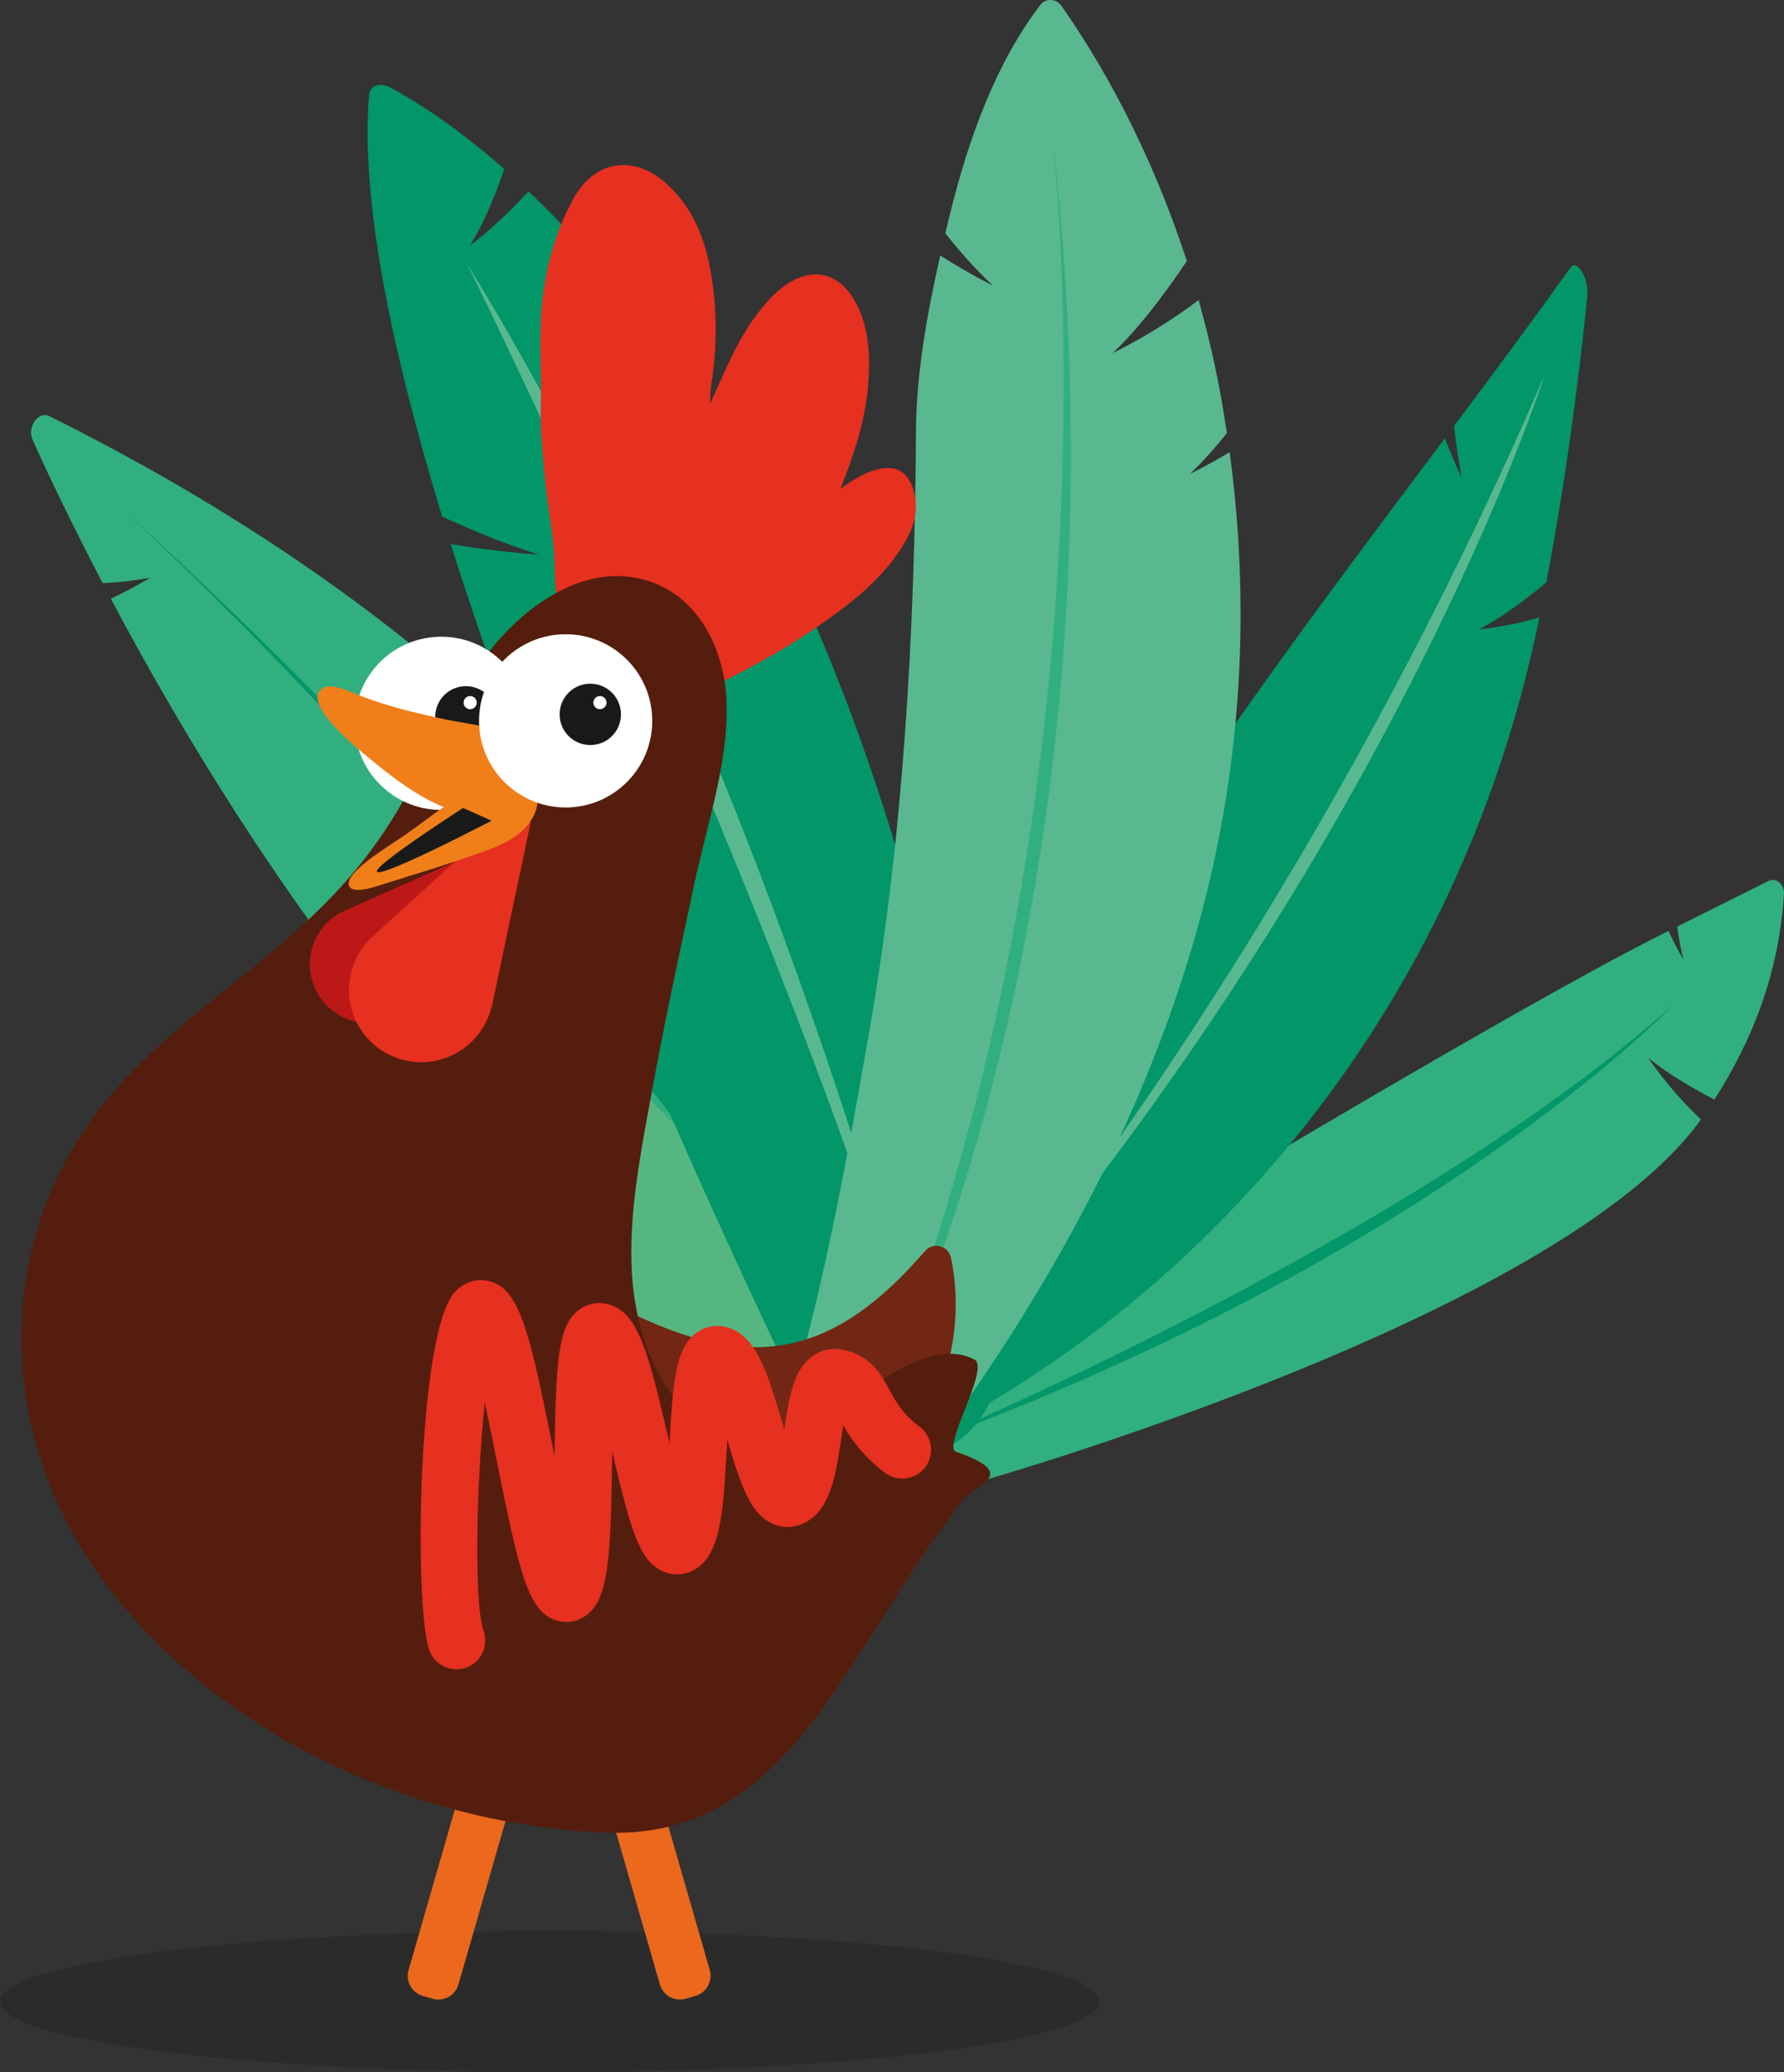 <svg width="705" height="819" viewBox="0 0 705 819" fill="none" xmlns="http://www.w3.org/2000/svg">
<rect x="0" y="0" width="705" height="819" fill="#333333" stroke="none"/>
<g clip-path="url(#clip0_210_114)">
<path opacity="0.15" d="M217.212 818.969C337.175 818.969 434.424 806.473 434.424 791.059C434.424 775.644 337.175 763.148 217.212 763.148C97.249 763.148 0 775.644 0 791.059C0 806.473 97.249 818.969 217.212 818.969Z" fill="black"/>
<path d="M651.361 418.081C658.352 423.914 667.877 429.563 677.463 434.602C692.667 411.058 703.107 384.032 704.97 353.373C705.214 349.587 701.856 346.686 698.955 348.152C691.812 351.724 679.02 358.137 662.809 366.199C663.42 370.932 664.244 375.452 665.313 379.36C665.313 379.36 662.474 374.749 659.36 367.939C588.899 402.965 401.178 517.784 382.617 528.044C319.88 562.643 297.472 613.151 387.288 585.515C387.349 585.515 616.528 520.532 672.182 442.419C659.94 431.09 651.361 418.142 651.361 418.142V418.081Z" fill="#32AF7F"/>
<path d="M364.391 570.766C364.391 570.766 558.004 490.087 661.894 396.522C661.894 396.522 567.499 496.469 364.391 570.766Z" fill="#029669"/>
<path d="M611.063 230.187C617.993 193.879 623.305 156.013 627.243 117.292C627.976 110.208 623.305 102.024 620.588 105.81C606.056 126.178 590.578 147.035 574.612 168.38C575.406 175.74 576.413 182.702 577.695 188.962C577.695 188.962 574.734 182.885 570.979 173.236C482.751 291.078 380.999 423.761 343.265 575.804C342.807 577.667 342.38 579.621 341.983 581.514L342.197 580.568C342.563 578.827 344.456 578.277 346.654 577.331C451.612 531.281 572.017 421.715 608.346 244.081C594.913 247.898 584.473 248.723 584.473 248.723C592.807 244.448 601.996 237.76 611.063 230.187Z" fill="#029669"/>
<path d="M373.305 540.198C373.305 540.198 507.784 387.147 610.422 148.134C610.422 148.134 549.853 339.417 373.305 540.198Z" fill="#59B890"/>
<path d="M19.416 164.441C15.173 162.334 10.624 168.839 12.883 173.847C18.653 186.672 27.995 206.46 40.573 230.493C47.289 230.126 53.7 229.424 59.44 228.294C59.44 228.294 53.364 232.08 43.809 236.63C63.103 273.061 89.419 318.195 121.901 363.511C135.517 363.786 148.706 363.237 159.635 361.038C159.635 361.038 147.515 368.611 130.449 375.238C186.409 450.755 259.311 524.594 345.25 556.718C347.051 557.39 348.882 558.062 350.714 558.703L349.829 558.367C348.15 557.787 347.02 556.047 346.837 553.787C344.425 523.708 317.163 312.515 19.416 164.441Z" fill="#32AF7F"/>
<path d="M337.648 536.992C337.648 536.992 200.452 341.067 46.74 199.833C46.74 199.833 233.759 364.641 337.648 537.022V536.992Z" fill="#029669"/>
<path d="M149.896 361.343C147.423 360.122 144.798 363.908 146.111 366.809C149.469 374.261 154.872 385.742 162.199 399.728C166.107 399.515 169.831 399.118 173.159 398.446C173.159 398.446 169.648 400.644 164.062 403.301C175.266 424.463 190.56 450.694 209.427 476.987C217.334 477.139 224.997 476.834 231.347 475.551C231.347 475.551 224.325 479.949 214.403 483.796C246.916 527.647 289.26 570.552 339.174 589.21C340.243 589.607 341.281 589.973 342.349 590.37L341.83 590.187C340.853 589.851 340.212 588.843 340.09 587.53C338.686 570.063 322.841 447.396 149.927 361.374L149.896 361.343Z" fill="#56B681"/>
<path d="M199.292 66.815C179.143 49.073 162.871 39.179 153.987 34.476C150.262 32.491 146.202 33.927 145.897 37.255C142.264 78.724 154.872 139.035 174.746 204.17C188.057 210.277 201.184 215.591 212.907 219.163C212.907 219.163 198.07 218.4 178.105 215.041C227.592 372.031 316.125 552.138 321.559 563.192C321.742 563.559 321.803 564.017 322.2 564.231C384.998 599.44 395.256 542.427 395.256 542.427C363.994 267.656 271.767 135.431 208.847 75.609C197.216 88.588 185.615 97.138 185.615 97.138C190.957 88.771 195.475 78.083 199.261 66.845L199.292 66.815Z" fill="#029669"/>
<path d="M372.786 573.911C372.786 573.911 309.287 306.377 184.729 104.559C184.729 104.559 317.255 371.848 372.786 573.911Z" fill="#59B890"/>
<path d="M484.857 171.251C483.942 165.205 482.965 159.128 481.805 153.082C479.637 141.63 476.889 130.118 473.653 118.605C456.435 131.675 439.705 139.554 439.705 139.554C449.688 130.179 459.824 116.834 469.013 103.184C457.412 67.487 440.682 32.675 419.495 2.351C417.419 -0.641 413.268 -0.824 411.192 1.863C410.001 3.42 408.871 4.978 407.742 6.566C390.829 30.842 381.121 60.371 374.191 89.626C373.977 90.481 373.794 91.367 373.58 92.222C379.777 99.978 386.127 107.124 392.355 112.834C392.355 112.834 383.349 108.498 371.565 100.986C366.497 123.461 362.101 147.402 361.979 170.243C361.552 249.884 356.973 330.837 343.387 408.431C335.175 455.244 326.841 502.271 313.835 547.68C313.774 547.893 313.713 548.046 313.622 548.229C308.249 560.627 300.159 577.453 302.845 592.111C306.142 610.189 330.565 603.165 340.823 597.455C356.27 588.874 367.413 574.338 377.732 559.833C418.396 502.577 452.314 439.426 472.157 370.565C490.047 308.514 494.749 244.021 485.926 178.702C476.828 184.199 470.265 187.283 470.265 187.283C475.119 182.733 480.034 177.206 484.827 171.159L484.857 171.251Z" fill="#59B890"/>
<path d="M339.418 571.804C339.418 571.804 453.077 370.474 415.588 50.997C415.588 50.997 448.833 318.561 339.418 571.804Z" fill="#32AF7F"/>
<path d="M189.612 680.885L161.455 778.658C160.194 783.033 162.719 787.602 167.094 788.863L170.966 789.979C175.34 791.239 179.908 788.714 181.168 784.338L209.326 686.565C210.586 682.189 208.061 677.621 203.687 676.36L199.815 675.244C195.44 673.984 190.872 676.509 189.612 680.885Z" fill="#EC681D"/>
<path d="M280.483 778.638L252.326 680.865C251.065 676.489 246.498 673.964 242.123 675.224L238.251 676.34C233.876 677.6 231.352 682.169 232.612 686.545L260.77 784.318C262.03 788.694 266.597 791.219 270.972 789.959L274.844 788.843C279.219 787.582 281.743 783.013 280.483 778.638Z" fill="#EC681D"/>
<path d="M361.094 194.093C358.926 186.336 353.981 183.527 346.226 185.634C340.914 187.069 336.457 190.092 332.092 193.238C337.434 179.801 342.044 166.151 343.113 151.616C343.906 140.622 343.57 129.629 338.167 119.582C331.695 107.52 320.765 105.108 309.745 113.17C305.379 116.376 301.929 120.499 298.693 124.835C290.817 135.401 286.146 147.615 280.62 159.494C280.62 156.776 280.773 154.12 281.17 151.494C283.215 138.302 283.368 125.079 281.567 111.887C279.552 97.107 275.033 83.305 263.677 72.861C250.672 60.891 235.071 63.12 226.584 78.571C220.57 89.504 216.876 101.505 214.983 113.811C214.983 113.933 214.953 114.055 214.922 114.147C213.03 126.637 213.579 139.279 213.762 151.891C213.854 158.059 213.488 164.197 213.823 170.304C214.22 176.839 214.739 183.344 215.411 189.848C216.174 197.36 217.395 204.75 218.372 212.201C219.257 218.858 219.013 225.637 219.563 232.325C219.746 234.554 220.051 237.027 222.341 237.852C224.447 238.615 226.92 238.31 229.088 238.585C233.85 239.165 238.613 239.806 243.253 241.028C251.19 243.074 257.846 247.654 265.264 250.708C269.935 254.892 274.545 259.136 279.277 263.259C281.536 265.213 282.605 268.511 285.993 269.152C298.235 263.075 310.172 256.449 321.468 248.754C334.534 239.837 347.173 230.431 355.996 216.934C360.544 210.002 363.475 202.582 361.094 194.062V194.093Z" fill="#E63020"/>
<path d="M252.076 520.196C299.151 542.244 330.443 535.068 365.582 494.423C368.757 490.759 374.801 492.316 375.778 497.049C379.747 515.768 380.754 552.26 344.883 590.584C301.135 637.366 262.15 583.927 253.877 563.498C252.595 560.322 248.931 518.731 252.045 520.196H252.076Z" fill="#712713"/>
<path d="M377.824 573.819C372.206 571.895 390.768 541.725 385.364 537.511C366.65 527.281 340.67 551.619 326.291 560.871C316.156 567.406 308.218 572.323 295.823 570.124C264.379 564.505 251.435 531.892 249.725 503.34C248.29 479.124 253.45 454.298 257.785 430.448C262.7 403.393 268.592 376.52 274.301 349.617C279.399 325.554 288.771 299.17 286.94 274.374C285.657 257.029 277.048 239.165 261.357 231.684C234.613 218.919 207.107 238.829 191.751 259.564C176.395 280.298 167.725 303.751 154.231 325.004C140.768 346.197 125.198 361.496 106.087 377.314C86.793 393.285 65.973 408.737 48.754 427.181C-2.839 482.453 -3.938 563.314 40.115 623.808C84.931 685.34 163.604 721.129 238.643 724.305C312.523 727.42 333.343 653.123 380.663 592.599C385.181 586.797 403.743 582.736 377.793 573.789L377.824 573.819Z" fill="#551D0D"/>
<path d="M174.38 320.119C193.281 320.119 208.603 304.792 208.603 285.887C208.603 266.981 193.281 251.655 174.38 251.655C155.479 251.655 140.157 266.981 140.157 285.887C140.157 304.792 155.479 320.119 174.38 320.119Z" fill="white"/>
<path d="M184.119 295.445C190.812 295.445 196.239 290.017 196.239 283.321C196.239 276.626 190.812 271.198 184.119 271.198C177.425 271.198 171.999 276.626 171.999 283.321C171.999 290.017 177.425 295.445 184.119 295.445Z" fill="#191919"/>
<path d="M165.527 393.193L196.025 341.006L188.576 336.669L137.013 359.603C136.433 359.847 135.853 360.091 135.273 360.366L135.029 360.488C131.243 362.443 127.915 365.435 125.626 369.405C119.154 380.459 122.878 394.69 133.96 401.133C144.889 407.515 158.902 403.942 165.466 393.132H165.496L165.527 393.193Z" fill="#BC1818"/>
<path d="M194.407 397.652L209.763 324.79L199.383 322.592L148.034 369.466C147.423 369.985 146.843 370.504 146.294 371.054L146.049 371.268C142.386 375.024 139.669 379.818 138.509 385.345C135.242 400.797 145.134 415.943 160.581 419.211C175.876 422.417 190.835 412.767 194.315 397.621H194.376L194.407 397.652Z" fill="#E63020"/>
<path d="M186.042 286.161C182.562 285.52 179.021 284.97 175.693 284.268C164.397 281.856 153.682 279.29 143.393 275.351C137.776 273.214 128.953 268.541 126.053 273.488C122.207 280.023 139.15 294.162 145.958 299.72C157.315 309.003 173.403 322.012 191.446 322.714C202.925 323.141 208.756 316.729 209.885 310.713C210.954 305.003 210.007 298.59 204.207 293.429C199.231 289.032 192.728 287.413 186.073 286.161H186.042Z" fill="#F07F1A"/>
<path d="M193.064 335.845C190.011 337.005 186.897 338.013 183.875 339.082C173.739 342.655 163.756 345.525 153.682 348.762C148.156 350.533 138.875 353.862 137.868 349.8C136.524 344.395 154.323 334.074 160.734 329.554C171.51 321.981 184.76 310.683 197.979 306.926C206.374 304.545 210.709 307.843 211.869 312.026C212.968 315.996 212.816 321.035 208.298 326.348C204.451 330.898 198.895 333.646 193.033 335.845H193.064Z" fill="#F07F1A"/>
<path d="M182.989 319.324L194.254 324.393C194.254 324.393 100.287 373.375 182.989 319.324Z" fill="#191919"/>
<path d="M223.531 319.142C242.432 319.142 257.754 303.815 257.754 284.91C257.754 266.004 242.432 250.678 223.531 250.678C204.631 250.678 189.309 266.004 189.309 284.91C189.309 303.815 204.631 319.142 223.531 319.142Z" fill="white"/>
<path d="M233.27 294.468C239.964 294.468 245.39 289.04 245.39 282.344C245.39 275.649 239.964 270.221 233.27 270.221C226.576 270.221 221.15 275.649 221.15 282.344C221.15 289.04 226.576 294.468 233.27 294.468Z" fill="#191919"/>
<path d="M180.364 659.75C175.662 659.75 171.266 656.818 169.618 652.146C163.542 634.862 164.977 527.8 179.478 510.974C182.867 507.035 187.782 505.264 192.545 506.18C205.153 508.623 209.091 525.143 218.555 572.536C218.738 573.514 218.952 574.491 219.135 575.499C219.685 537.327 220.57 524.38 228.355 518.028C231.469 515.494 235.468 514.486 239.345 515.249C251.801 517.662 255.861 532.961 263.86 567.284C264.074 568.261 264.318 569.269 264.562 570.307C265.966 545.389 267.065 533.113 274.85 527.036C278.117 524.502 282.116 523.555 286.146 524.319C298.602 526.731 303.181 542.183 309.012 561.726C309.287 562.704 309.622 563.772 309.958 564.902C311.851 552.229 313.561 541.297 321.162 535.923C324.612 533.48 328.764 532.594 332.946 533.419C344.089 535.587 348.333 543.435 351.416 549.176C353.92 553.848 356.515 558.673 363.445 563.925C368.451 567.742 369.398 574.888 365.612 579.896C361.796 584.904 354.652 585.851 349.646 582.064C340.853 575.376 336.274 568.628 333.252 563.406C332.946 565.299 332.672 567.131 332.427 568.658C330.199 583.53 328.092 597.577 316.949 602.34C313.072 603.989 308.859 603.928 305.043 602.127C296.526 598.126 292.893 587.5 287.397 569.086C287.336 570.246 287.275 571.407 287.214 572.475C285.749 598.737 284.772 616.113 272.896 621.182C269.202 622.77 264.989 622.617 261.356 620.785C252.656 616.387 249.237 604.936 241.91 573.605C241.91 574.735 241.91 575.804 241.879 576.873C241.299 618.067 240.597 634.984 228.874 640.023C225.21 641.58 221.089 641.397 217.578 639.534C208.45 634.74 204.878 620.327 196.239 577.025C194.865 570.216 193.247 562.093 191.568 554.306C188.24 586.248 187.233 633.549 191.11 644.634C193.186 650.558 190.072 657.063 184.149 659.139C182.898 659.567 181.615 659.78 180.364 659.78V659.75Z" fill="#E63020"/>
<path d="M237.086 280.298C238.519 280.298 239.681 279.136 239.681 277.703C239.681 276.269 238.519 275.107 237.086 275.107C235.653 275.107 234.491 276.269 234.491 277.703C234.491 279.136 235.653 280.298 237.086 280.298Z" fill="white"/>
<path d="M185.798 280.298C187.231 280.298 188.393 279.136 188.393 277.703C188.393 276.269 187.231 275.107 185.798 275.107C184.365 275.107 183.203 276.269 183.203 277.703C183.203 279.136 184.365 280.298 185.798 280.298Z" fill="white"/>
</g>
<defs>
<clipPath id="clip0_210_114">
<rect width="705" height="819" fill="white"/>
</clipPath>
</defs>
</svg>
